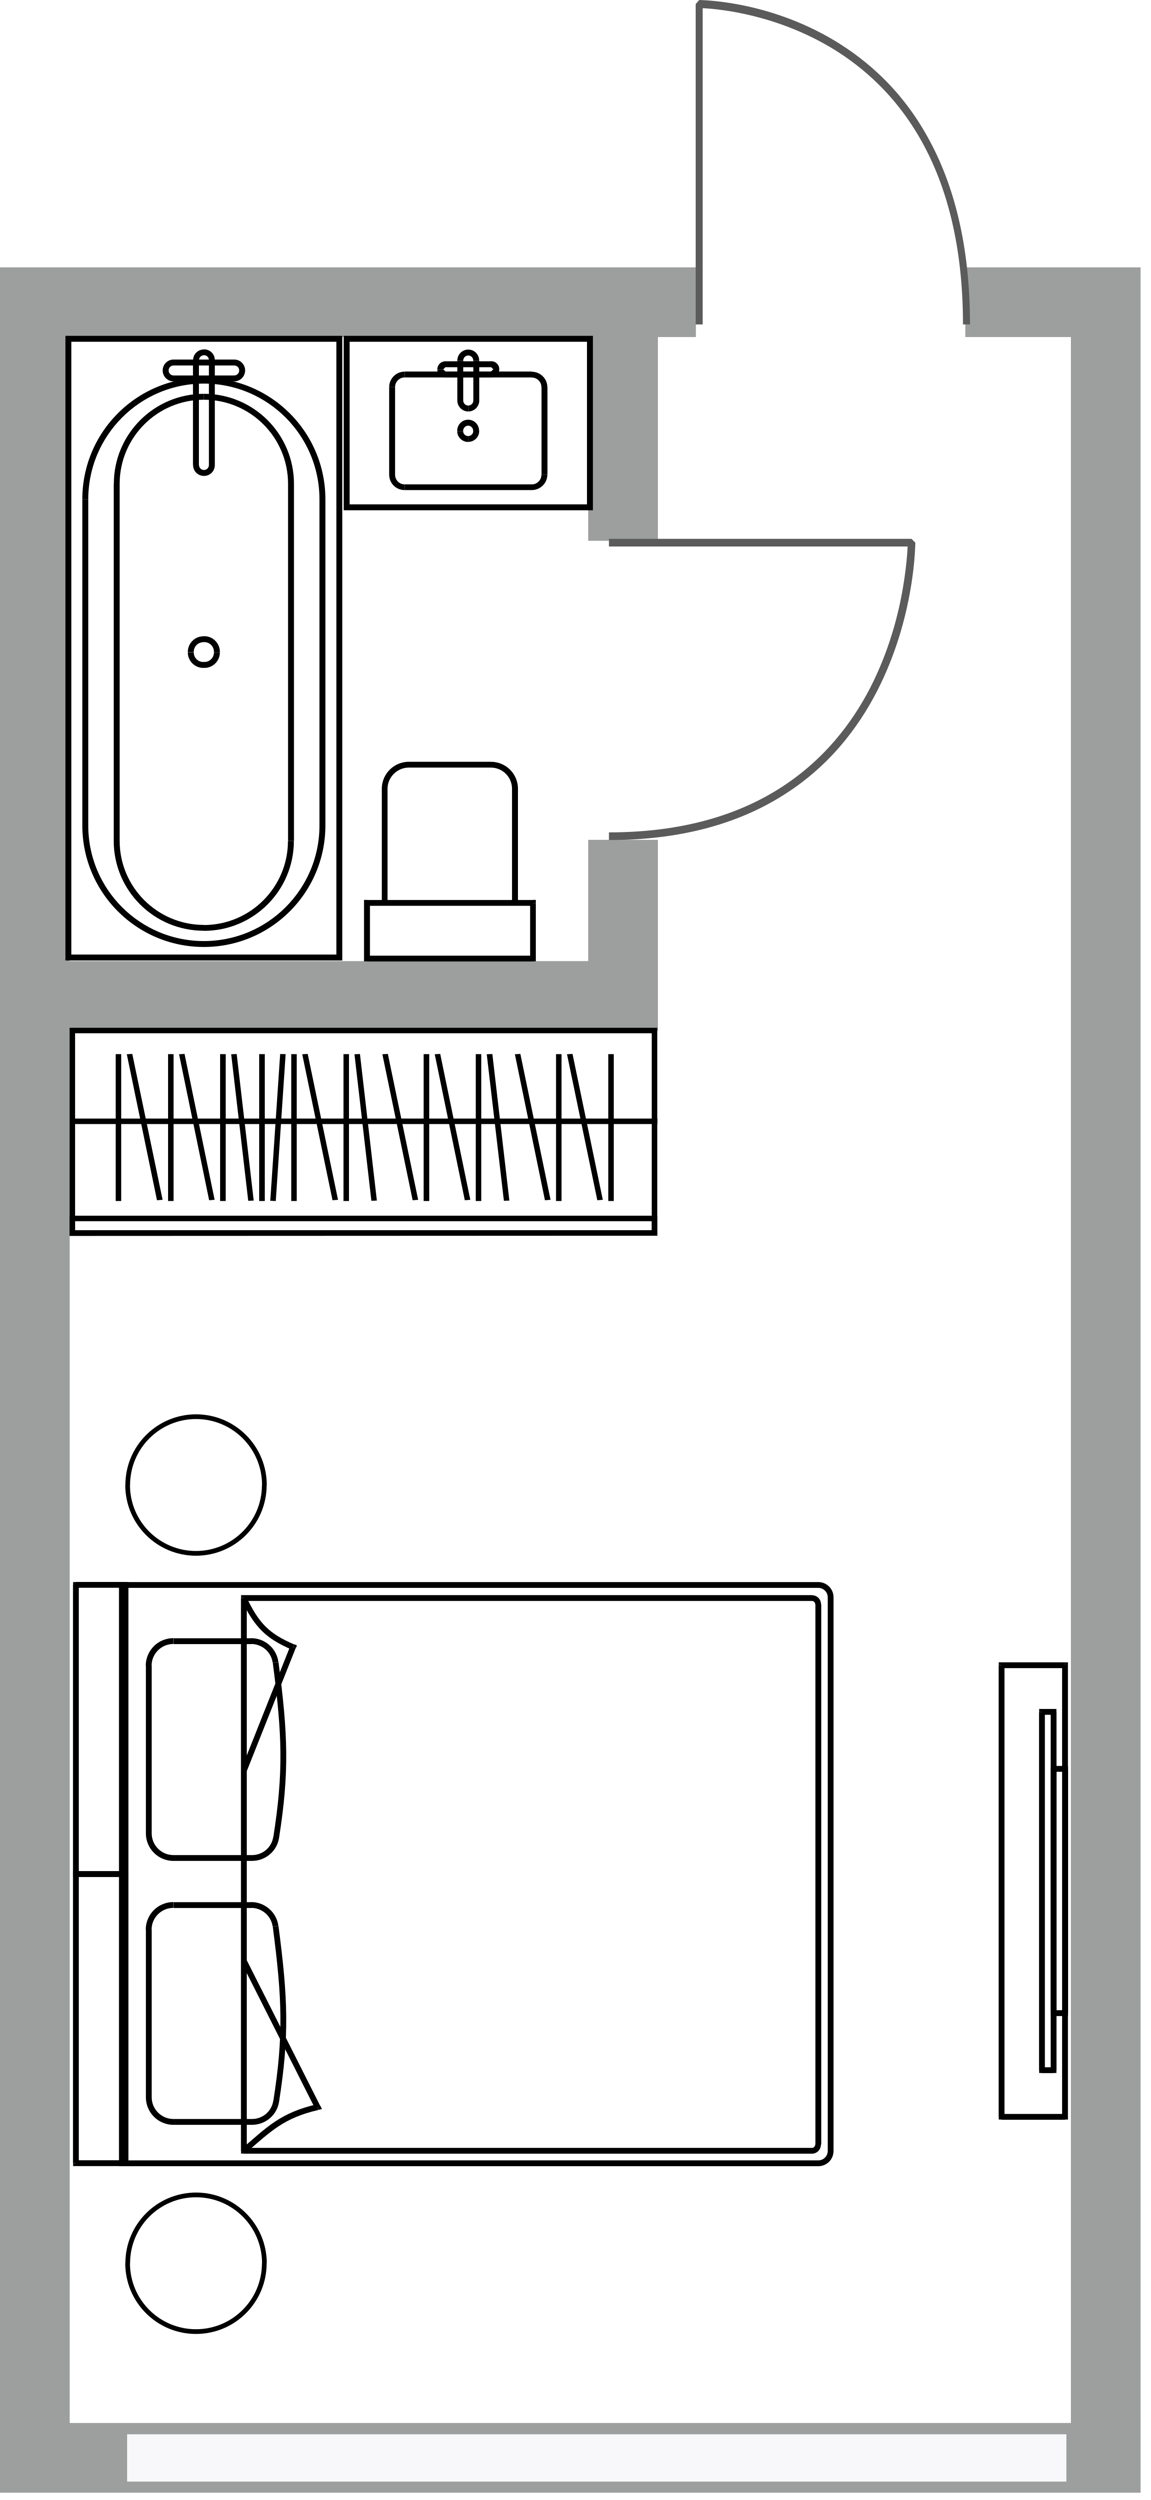 <?xml version="1.0" encoding="UTF-8"?>
<svg xmlns="http://www.w3.org/2000/svg" xmlns:xlink="http://www.w3.org/1999/xlink" width="64" height="139" viewBox="0 0 64 139" fill="none">
  <g clip-path="url(#clip0_237_678)">
    <path d="M1.935 14.865H38.694V18.741H3.876V134.726H59.546V18.741H53.674V14.865H63.422V138.602H0V14.865H1.935Z" fill="#9D9E9E"></path>
    <path fill-rule="evenodd" clip-rule="evenodd" d="M32.706 16.672H36.582V30.07H32.706V16.672ZM36.582 46.698V57.319H32.706V46.698H36.582Z" fill="#9D9E9E"></path>
    <path d="M1.716 53.44L1.716 57.316L36.58 57.316L36.58 53.44L1.716 53.44Z" fill="#9D9E9E"></path>
    <path fill-rule="evenodd" clip-rule="evenodd" d="M7.068 137.985H59.295V135.354H7.068V137.985Z" fill="#F8F8FA"></path>
    <path d="M38.877 0.227H38.682L38.877 0.001V0.227ZM38.682 18.039V0.227H39.072V18.039H38.682ZM38.877 0.227C38.877 0.001 38.877 0.001 38.877 0.001L38.926 0.001L39.048 0.007C39.158 0.013 39.329 0.019 39.536 0.038C39.945 0.074 40.531 0.142 41.233 0.282C42.643 0.563 44.511 1.124 46.397 2.254C48.277 3.383 50.176 5.074 51.58 7.619C53.002 10.165 53.936 13.552 53.936 18.039H53.545C53.545 13.626 52.623 10.329 51.25 7.863C49.877 5.397 48.051 3.755 46.22 2.656C44.377 1.558 42.539 1.002 41.154 0.728C40.476 0.587 39.89 0.52 39.487 0.483C39.292 0.465 39.133 0.459 39.023 0.453L38.901 0.447H38.865C38.865 0.447 38.865 0.447 38.865 0.221L38.877 0.227Z" fill="#5B5B5B"></path>
    <path d="M50.682 30.174V29.96L50.896 30.174H50.682ZM33.859 29.96H50.682V30.388H33.859V29.96ZM50.682 30.174C50.896 30.174 50.896 30.174 50.896 30.174V30.229L50.89 30.363C50.884 30.485 50.878 30.668 50.859 30.9C50.829 31.352 50.762 31.993 50.627 32.768C50.365 34.312 49.828 36.37 48.766 38.433C47.704 40.496 46.104 42.578 43.699 44.122C41.294 45.684 38.102 46.71 33.859 46.71V46.283C38.029 46.283 41.142 45.269 43.467 43.762C45.793 42.254 47.349 40.252 48.387 38.244C49.425 36.217 49.95 34.203 50.206 32.683C50.334 31.938 50.402 31.297 50.438 30.858C50.456 30.644 50.463 30.473 50.469 30.351L50.475 30.217V30.18C50.475 30.18 50.475 30.18 50.688 30.18L50.682 30.174Z" fill="#5B5B5B"></path>
    <path d="M32.803 18.838H32.968V18.674H32.803V18.838ZM32.803 28.196V28.373H32.968V28.196H32.803ZM19.276 28.196H19.111V28.373H19.276V28.196ZM19.276 18.838V18.674H19.111V18.838H19.276ZM32.638 18.838V28.196H32.968V18.838H32.638ZM32.803 28.044H19.276V28.373H32.803V28.044ZM19.441 28.196V18.838H19.111V28.196H19.441ZM19.276 19.003H32.803V18.674H19.276V19.003Z" fill="black"></path>
    <path d="M27.309 20.419H24.77V20.09H27.309V20.419ZM24.77 20.657H27.309V20.987H24.77V20.657ZM24.648 20.535L24.77 20.657V20.987C24.52 20.987 24.318 20.792 24.318 20.542H24.648V20.535ZM24.77 20.413L24.648 20.535H24.318C24.318 20.285 24.52 20.09 24.77 20.09V20.419V20.413ZM27.431 20.535L27.309 20.413V20.084C27.56 20.084 27.761 20.279 27.761 20.529H27.431V20.535ZM27.761 20.535C27.761 20.786 27.56 20.981 27.309 20.981V20.651L27.431 20.529H27.761V20.535Z" fill="black"></path>
    <path d="M22.506 20.987H29.574V20.657H22.506V20.987ZM30.111 21.524V26.383H30.441V21.524H30.111ZM29.574 26.933H22.506V27.25H29.574V26.933ZM21.968 26.389V21.53H21.639V26.389H21.968ZM22.499 26.933C22.206 26.933 21.968 26.695 21.968 26.389H21.639C21.639 26.872 22.023 27.25 22.499 27.25V26.933ZM30.105 26.389C30.105 26.695 29.867 26.933 29.568 26.933V27.25C30.044 27.25 30.435 26.865 30.435 26.389H30.105ZM29.568 20.993C29.867 20.993 30.105 21.231 30.105 21.53H30.435C30.435 21.06 30.05 20.67 29.568 20.67V20.999V20.993ZM22.499 20.664C22.023 20.664 21.639 21.054 21.639 21.524H21.968C21.968 21.231 22.206 20.987 22.499 20.987V20.657V20.664Z" fill="black"></path>
    <path d="M25.758 20.053V22.269H25.429V20.053H25.758ZM26.32 22.269V20.053H26.649V22.269H26.32ZM26.039 22.55C26.192 22.55 26.32 22.422 26.32 22.269H26.649C26.649 22.605 26.375 22.879 26.045 22.879V22.55H26.039ZM25.758 22.269C25.758 22.422 25.88 22.55 26.039 22.55V22.879C25.703 22.879 25.429 22.605 25.429 22.269H25.758ZM26.039 19.766C25.887 19.766 25.758 19.888 25.758 20.047H25.429C25.429 19.711 25.703 19.437 26.039 19.437V19.766ZM26.039 19.437C26.375 19.437 26.643 19.711 26.643 20.047H26.314C26.314 19.882 26.186 19.766 26.033 19.766V19.437H26.039Z" fill="black"></path>
    <path d="M25.759 23.948V23.972H25.429V23.948H25.759ZM26.314 23.972V23.948H26.644V23.972H26.314ZM26.033 24.247C26.186 24.247 26.314 24.125 26.314 23.972H26.644C26.644 24.302 26.369 24.57 26.039 24.57V24.241L26.033 24.247ZM25.753 23.972C25.753 24.125 25.875 24.247 26.033 24.247V24.576C25.698 24.576 25.423 24.302 25.423 23.978H25.753V23.972ZM26.033 23.667C25.881 23.667 25.753 23.801 25.753 23.948H25.423C25.423 23.612 25.698 23.337 26.033 23.337V23.667ZM26.033 23.337C26.369 23.337 26.638 23.612 26.638 23.948H26.308C26.308 23.795 26.18 23.667 26.027 23.667V23.337H26.033Z" fill="black"></path>
    <path d="M18.867 53.241V53.406H19.032V53.241H18.867ZM3.803 53.241H3.638V53.406H3.803V53.241ZM3.803 18.838V18.674H3.638V18.838H3.803ZM18.867 18.838H19.032V18.674H18.867V18.838ZM18.867 53.077H3.803V53.406H18.867V53.077ZM3.967 53.241V18.838H3.638V53.241H3.967ZM3.803 19.003H18.867V18.674H3.803V19.003ZM18.703 18.838V53.241H19.032V18.838H18.703Z" fill="black"></path>
    <path d="M4.908 45.904V27.763H4.578V45.904H4.908ZM17.763 27.763V45.904H18.093V27.763H17.763ZM11.335 21.329C14.882 21.329 17.763 24.21 17.763 27.763H18.093C18.093 24.027 15.065 21.006 11.335 21.006V21.335V21.329ZM4.908 27.763C4.908 24.216 7.783 21.329 11.335 21.329V20.999C7.606 20.999 4.578 24.021 4.578 27.757H4.908V27.763ZM11.335 52.326C7.783 52.326 4.908 49.451 4.908 45.904H4.578C4.578 49.628 7.6 52.655 11.335 52.655V52.326ZM11.335 52.655C15.065 52.655 18.093 49.628 18.093 45.904H17.763C17.763 49.451 14.882 52.326 11.335 52.326V52.655Z" fill="black"></path>
    <path d="M6.653 46.753V26.908H6.323V46.753H6.653ZM16.017 26.908V46.753H16.346V26.908H16.017ZM11.335 22.226C13.923 22.226 16.017 24.32 16.017 26.908H16.346C16.346 24.137 14.106 21.897 11.341 21.897V22.226H11.335ZM6.653 26.908C6.653 24.32 8.747 22.226 11.335 22.226V21.897C8.57 21.897 6.329 24.137 6.329 26.908H6.659H6.653ZM11.335 51.428C8.753 51.428 6.653 49.329 6.653 46.753H6.323C6.323 49.518 8.563 51.752 11.329 51.752V51.422L11.335 51.428ZM11.335 51.758C14.1 51.758 16.34 49.518 16.34 46.759H16.011C16.011 49.335 13.917 51.435 11.329 51.435V51.764L11.335 51.758Z" fill="black"></path>
    <path d="M10.773 36.235V36.266H10.443V36.235H10.773ZM11.304 36.803H11.365V37.133H11.304V36.803ZM11.896 36.272V36.241H12.226V36.272H11.896ZM11.365 35.704H11.304V35.375H11.365V35.704ZM11.896 36.241C11.896 35.948 11.658 35.704 11.365 35.704V35.375C11.841 35.375 12.226 35.771 12.226 36.241H11.896ZM11.365 36.809C11.658 36.809 11.896 36.571 11.896 36.278H12.226C12.226 36.748 11.841 37.139 11.365 37.139V36.809ZM10.773 36.278C10.773 36.571 11.011 36.809 11.304 36.809V37.139C10.828 37.139 10.443 36.748 10.443 36.278H10.773ZM10.443 36.248C10.443 35.778 10.828 35.381 11.304 35.381V35.71C11.011 35.71 10.773 35.948 10.773 36.248H10.443Z" fill="black"></path>
    <path d="M13.026 20.322H9.65V19.992H13.026V20.322ZM9.65 20.877H13.026V21.207H9.65V20.877ZM9.376 20.596C9.376 20.749 9.498 20.877 9.65 20.877V21.207C9.314 21.207 9.046 20.932 9.046 20.596H9.376ZM9.65 20.322C9.498 20.322 9.376 20.444 9.376 20.596H9.046C9.046 20.267 9.314 19.992 9.65 19.992V20.322ZM13.3 20.596C13.3 20.444 13.178 20.322 13.026 20.322V19.992C13.361 19.992 13.63 20.267 13.63 20.596H13.3ZM13.63 20.596C13.63 20.932 13.355 21.207 13.026 21.207V20.877C13.178 20.877 13.3 20.749 13.3 20.596H13.63Z" fill="black"></path>
    <path d="M11.06 20.029V25.858H10.73V20.029H11.06ZM11.616 25.858V20.029H11.945V25.858H11.616ZM11.341 26.133C11.493 26.133 11.616 26.011 11.616 25.858H11.945C11.945 26.2 11.677 26.463 11.341 26.463V26.133ZM11.066 25.858C11.066 26.011 11.188 26.133 11.341 26.133V26.463C11.005 26.463 10.737 26.2 10.737 25.858H11.066ZM11.341 19.754C11.188 19.754 11.066 19.876 11.066 20.029H10.737C10.737 19.693 11.005 19.431 11.341 19.431V19.76V19.754ZM11.341 19.424C11.677 19.424 11.945 19.687 11.945 20.023H11.616C11.616 19.87 11.493 19.748 11.341 19.748V19.418V19.424Z" fill="black"></path>
    <path d="M28.8 43.853V50.208H28.47V43.853H28.8ZM21.23 50.208V43.853H21.548V50.208H21.23ZM22.726 42.358H27.292V42.681H22.726V42.358ZM21.23 43.859C21.23 43.029 21.908 42.358 22.726 42.358V42.681C22.091 42.681 21.548 43.212 21.548 43.859H21.23ZM28.47 43.859C28.47 43.212 27.951 42.681 27.292 42.681V42.358C28.128 42.358 28.8 43.023 28.8 43.859H28.47Z" fill="black"></path>
    <path d="M20.412 50.202H20.241V50.037H20.412V50.202ZM20.412 53.296V53.455H20.241V53.296H20.412ZM29.636 53.296H29.794V53.455H29.636V53.296ZM29.636 50.202V50.037H29.794V50.202H29.636ZM20.571 50.202V53.296H20.241V50.202H20.571ZM20.412 53.138H29.636V53.461H20.412V53.138ZM29.477 53.303V50.208H29.794V53.303H29.477ZM29.636 50.366H20.412V50.043H29.636V50.366Z" fill="black"></path>
    <path d="M36.393 68.557H36.546V68.709H36.393V68.557ZM36.393 57.301V57.148H36.546V57.301H36.393ZM4.023 57.301H3.87V57.148H4.023V57.301ZM4.023 68.569V68.722H3.87V68.569H4.023ZM36.24 68.557V57.301H36.546V68.557H36.24ZM36.393 57.453H4.023V57.148H36.393V57.453ZM4.175 57.301V68.569H3.87V57.301H4.175ZM4.023 68.416L36.393 68.404V68.709L4.023 68.722V68.416Z" fill="black"></path>
    <path d="M36.393 68.557H36.546V68.709H36.393V68.557ZM36.393 67.751V67.598H36.546V67.751H36.393ZM4.023 67.751H3.87V67.598H4.023V67.751ZM4.023 68.557V68.709H3.87V68.557H4.023ZM36.24 68.557V67.751H36.546V68.557H36.24ZM36.393 67.903H4.023V67.598H36.393V67.903ZM4.175 67.751V68.557H3.87V67.751H4.175ZM4.023 68.404H36.393V68.709H4.023V68.404Z" fill="black"></path>
    <path d="M34.128 66.78V58.613H33.823V66.78H34.128Z" fill="black"></path>
    <path d="M33.518 66.713L31.834 58.601L31.528 58.619L33.213 66.738L33.518 66.713Z" fill="black"></path>
    <path d="M31.223 66.78V58.613H30.918V66.78H31.223Z" fill="black"></path>
    <path d="M30.613 66.713L28.934 58.601L28.629 58.619L30.301 66.738L30.613 66.713Z" fill="black"></path>
    <path d="M27.377 58.607L28.323 66.756L28.018 66.768L27.065 58.619L27.377 58.607Z" fill="black"></path>
    <path d="M26.76 66.78V58.613H26.455V66.78H26.76Z" fill="black"></path>
    <path d="M26.151 66.713L24.478 58.601L24.173 58.619L25.845 66.738L26.151 66.713Z" fill="black"></path>
    <path d="M23.867 66.78V58.613H23.556V66.78H23.867Z" fill="black"></path>
    <path d="M23.251 66.713L21.566 58.601L21.261 58.619L22.945 66.738L23.251 66.713Z" fill="black"></path>
    <path d="M20.015 58.607L20.955 66.756L20.65 66.768L19.71 58.619L20.015 58.607Z" fill="black"></path>
    <path d="M19.405 66.78V58.613H19.1V66.78H19.405Z" fill="black"></path>
    <path d="M18.795 66.713L17.11 58.601L16.805 58.619L18.489 66.738L18.795 66.713Z" fill="black"></path>
    <path d="M16.5 66.78V58.613H16.194V66.78H16.5Z" fill="black"></path>
    <path d="M15.883 58.613L15.334 66.78L15.028 66.768L15.578 58.607L15.883 58.613Z" fill="black"></path>
    <path d="M14.723 66.78V58.613H14.412V66.78H14.723Z" fill="black"></path>
    <path d="M13.161 58.607L14.107 66.756L13.802 66.768L12.855 58.619L13.161 58.607Z" fill="black"></path>
    <path d="M12.551 66.78V58.613H12.239V66.78H12.551Z" fill="black"></path>
    <path d="M11.934 66.713L10.261 58.601L9.956 58.619L11.629 66.738L11.934 66.713Z" fill="black"></path>
    <path d="M9.651 66.78V58.613H9.346V66.78H9.651Z" fill="black"></path>
    <path d="M9.041 66.713L7.356 58.601L7.051 58.619L8.729 66.738L9.041 66.713Z" fill="black"></path>
    <path d="M6.739 66.78V58.613H6.434V66.78H6.739Z" fill="black"></path>
    <path d="M36.558 62.501V62.196H4.09V62.501H36.558Z" fill="black"></path>
    <rect x="20.473" y="78.641" width="31.424" height="51.128" fill="url(#pattern0_237_678)"></rect>
    <path d="M6.775 88.127V87.968H6.616V88.127H6.775ZM6.775 120.283H6.616V120.442H6.775V120.283ZM6.775 88.291H45.5V87.968H6.775V88.291ZM46.025 88.816V119.6H46.348V88.816H46.025ZM45.5 120.124H6.775V120.448H45.5V120.124ZM6.94 120.283V88.127H6.616V120.283H6.94ZM46.025 119.6C46.025 119.886 45.793 120.124 45.5 120.124V120.448C45.97 120.448 46.348 120.07 46.348 119.6H46.025ZM45.5 88.291C45.786 88.291 46.025 88.523 46.025 88.816H46.348C46.348 88.346 45.97 87.968 45.5 87.968V88.291Z" fill="black"></path>
    <path d="M9.65 106.091H13.978V105.768H9.65V106.091ZM15.168 107.135C15.693 111.164 15.766 113.196 15.198 116.822L15.516 116.871C16.09 113.202 16.016 111.139 15.485 107.092L15.168 107.135ZM14.014 117.823H9.644V118.147H14.014V117.823ZM8.435 116.615V107.294H8.112V116.615H8.435ZM9.644 117.823C8.978 117.823 8.435 117.28 8.435 116.615H8.112C8.112 117.463 8.795 118.147 9.644 118.147V117.823ZM15.192 116.822C15.101 117.402 14.6 117.823 14.014 117.823V118.147C14.759 118.147 15.4 117.61 15.516 116.871L15.198 116.822H15.192ZM13.965 106.085C14.57 106.085 15.082 106.531 15.162 107.129L15.479 107.086C15.382 106.329 14.729 105.761 13.965 105.761V106.085ZM9.638 105.761C8.789 105.761 8.105 106.445 8.105 107.294H8.429C8.429 106.628 8.972 106.085 9.638 106.085V105.761Z" fill="black"></path>
    <path d="M9.65 91.417H13.978V91.093H9.65V91.417ZM15.168 92.46C15.693 96.489 15.766 98.522 15.198 102.148L15.516 102.197C16.09 98.528 16.016 96.465 15.485 92.418L15.168 92.46ZM14.014 103.149H9.644V103.472H14.014V103.149ZM8.435 101.94V92.619H8.112V101.94H8.435ZM9.644 103.149C8.978 103.149 8.435 102.606 8.435 101.94H8.112C8.112 102.789 8.795 103.472 9.644 103.472V103.149ZM15.192 102.148C15.101 102.728 14.6 103.149 14.014 103.149V103.472C14.759 103.472 15.4 102.935 15.516 102.197L15.198 102.148H15.192ZM13.965 91.411C14.57 91.411 15.082 91.856 15.162 92.454L15.479 92.412C15.382 91.655 14.729 91.087 13.965 91.087V91.411ZM9.638 91.087C8.789 91.087 8.105 91.771 8.105 92.619H8.429C8.429 91.954 8.972 91.411 9.638 91.411V91.087Z" fill="black"></path>
    <path d="M13.562 88.853V88.694H13.404V88.853H13.562ZM13.562 119.587H13.404V119.746H13.562V119.587ZM17.664 117.158L17.701 117.317L17.902 117.268L17.811 117.085L17.664 117.158ZM16.303 91.575L16.456 91.636L16.511 91.49L16.364 91.429L16.303 91.575ZM13.562 89.018H45.157V88.694H13.562V89.018ZM45.34 89.201V119.245H45.664V89.201H45.34ZM45.157 119.429H13.562V119.752H45.157V119.429ZM13.721 98.473V88.859H13.398V98.473H13.721ZM13.721 119.593V109.033H13.398V119.593H13.721ZM13.721 109.033V98.473H13.398V109.033H13.721ZM13.416 109.107L17.518 117.237L17.805 117.091L13.703 108.96L13.416 109.107ZM17.622 117.005C15.613 117.469 14.856 118.257 13.452 119.471L13.66 119.715C15.07 118.501 15.778 117.768 17.695 117.323L17.622 117.011V117.005ZM13.41 88.926C13.764 89.671 14.099 90.214 14.533 90.654C14.966 91.093 15.497 91.411 16.23 91.728L16.358 91.435C15.644 91.13 15.155 90.831 14.759 90.434C14.362 90.037 14.051 89.531 13.697 88.798L13.404 88.938L13.41 88.926ZM16.144 91.514L13.404 98.406L13.703 98.528L16.443 91.636L16.144 91.52V91.514ZM45.328 119.245C45.328 119.343 45.249 119.429 45.145 119.429V119.752C45.426 119.752 45.646 119.526 45.646 119.245H45.322H45.328ZM45.145 89.018C45.243 89.018 45.328 89.097 45.328 89.201H45.652C45.652 88.92 45.426 88.7 45.151 88.7V89.024L45.145 89.018Z" fill="black"></path>
    <path d="M6.976 120.283V120.442H7.135V120.283H6.976ZM4.223 120.283H4.065V120.442H4.223V120.283ZM4.223 104.205V104.046H4.065V104.205H4.223ZM6.976 104.205H7.135V104.046H6.976V104.205ZM6.976 120.118H4.223V120.442H6.976V120.118ZM4.382 120.277V104.199H4.059V120.277H4.382ZM4.223 104.364H6.976V104.04H4.223V104.364ZM6.818 104.205V120.283H7.141V104.205H6.818Z" fill="black"></path>
    <path d="M6.976 104.205V104.364H7.135V104.205H6.976ZM4.223 104.205H4.065V104.364H4.223V104.205ZM4.223 88.127V87.968H4.065V88.127H4.223ZM6.976 88.127H7.135V87.968H6.976V88.127ZM6.976 104.04H4.223V104.364H6.976V104.04ZM4.382 104.199V88.121H4.059V104.199H4.382ZM4.223 88.285H6.976V87.962H4.223V88.285ZM6.818 88.127V104.205H7.141V88.127H6.818Z" fill="black"></path>
    <path d="M7.233 125.844C7.233 123.817 8.875 122.175 10.902 122.175V121.913C13.069 121.913 14.833 123.671 14.833 125.844H14.571C14.571 123.817 12.929 122.175 10.902 122.175V121.913C8.735 121.913 6.971 123.671 6.971 125.844H7.233ZM14.827 125.844C14.827 128.017 13.069 129.775 10.896 129.775V129.513C12.922 129.513 14.565 127.871 14.565 125.844H14.827ZM10.896 129.775C8.729 129.775 6.965 128.017 6.965 125.844H7.227C7.227 127.871 8.869 129.513 10.896 129.513V129.775Z" fill="black"></path>
    <path d="M7.233 82.572C7.233 80.545 8.875 78.903 10.902 78.903V78.641C13.069 78.641 14.833 80.399 14.833 82.572H14.571C14.571 80.545 12.929 78.903 10.902 78.903V78.641C8.735 78.641 6.971 80.399 6.971 82.572H7.233ZM14.827 82.572C14.827 84.745 13.069 86.503 10.896 86.503V86.24C12.922 86.24 14.565 84.598 14.565 82.572H14.827ZM10.896 86.503C8.729 86.503 6.965 84.745 6.965 82.572H7.227C7.227 84.598 8.869 86.24 10.896 86.24V86.503Z" fill="black"></path>
    <path d="M59.222 117.695H59.381V117.854H59.222V117.695ZM59.222 92.589V92.43H59.381V92.589H59.222ZM55.694 92.589H55.535V92.43H55.694V92.589ZM55.694 117.695V117.854H55.535V117.695H55.694ZM59.057 117.695V92.589H59.381V117.695H59.057ZM59.216 92.754H55.688V92.43H59.216V92.754ZM55.853 92.595V117.701H55.529V92.595H55.853ZM55.694 117.542H59.222V117.866H55.694V117.542Z" fill="black"></path>
    <path d="M58.581 115.107H58.74V115.266H58.581V115.107ZM58.581 95.183V95.024H58.74V95.183H58.581ZM57.94 95.183H57.782V95.024H57.94V95.183ZM57.94 115.107V115.266H57.782V115.107H57.94ZM58.422 115.107V95.183H58.746V115.107H58.422ZM58.581 95.348H57.94V95.024H58.581V95.348ZM58.099 95.189V115.113H57.775V95.189H58.099ZM57.94 114.948H58.581V115.272H57.94V114.948Z" fill="black"></path>
    <path d="M59.223 111.933H59.381V112.091H59.223V111.933ZM59.223 98.357V98.198H59.381V98.357H59.223ZM58.582 98.357H58.423V98.198H58.582V98.357ZM58.582 111.933V112.091H58.423V111.933H58.582ZM59.064 111.933V98.357H59.388V111.933H59.064ZM59.223 98.516H58.582V98.192H59.223V98.516ZM58.74 98.357V111.933H58.417V98.357H58.74ZM58.582 111.774H59.223V112.098H58.582V111.774Z" fill="black"></path>
  </g>
  <defs>
    <pattern id="pattern0_237_678" patternContentUnits="objectBoundingBox" width="1" height="1"></pattern>
    <clipPath id="clip0_237_678">
      <rect width="63.422" height="138.603" fill="white"></rect>
    </clipPath>
    <image id="image0_237_678" width="40" height="65"></image>
  </defs>
</svg>
